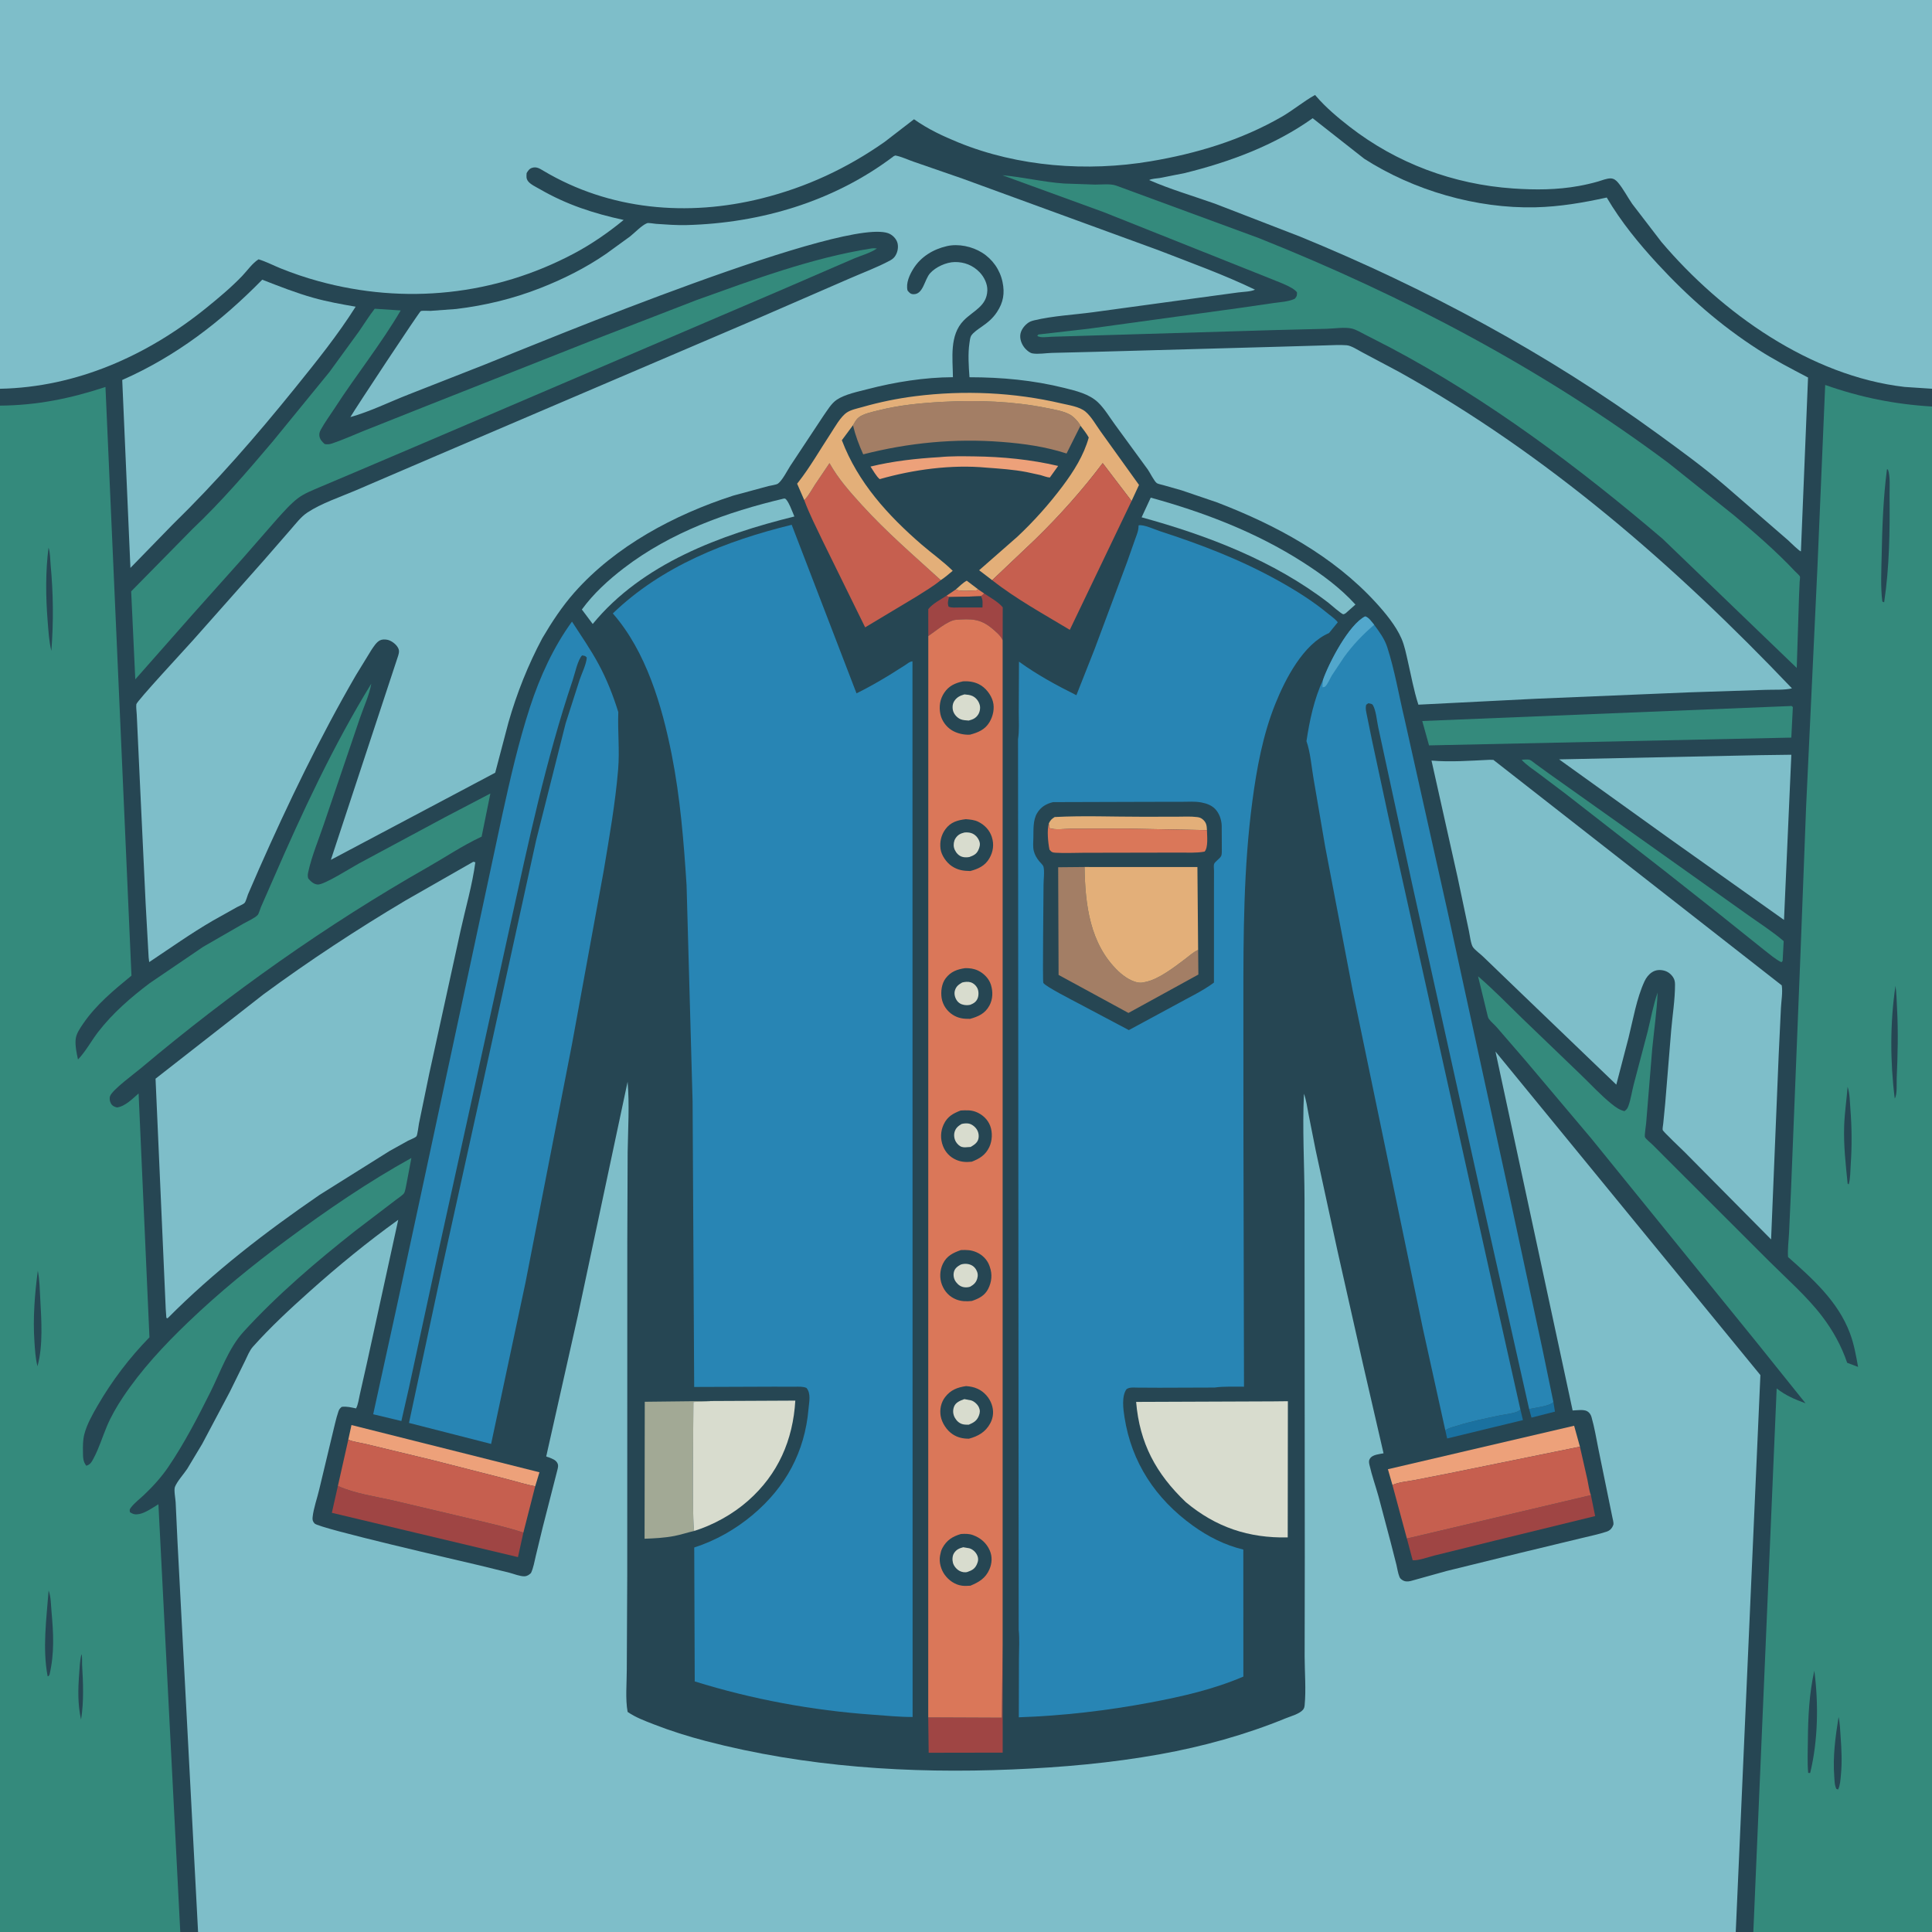 <svg version="1.1" xmlns="http://www.w3.org/2000/svg" style="display: block;" viewBox="0 0 2048 2048" width="1024" height="1024">
<path transform="translate(0,0)" fill="rgb(38,70,83)" d="M -0 412.108 L 0 -0 L 2048 0 L 2048 412.084 L 2048 430.925 L 2048 2048 L 1858.6 2048 L 1839.96 2048 L 209.968 2048 L 191.099 2048 L -0 2048 L 0 429.972 L -0 412.108 z"/>
<path transform="translate(0,0)" fill="rgb(227,175,121)" d="M 1013.19 624.868 C 1016.77 621.82 1020.65 617.716 1024.81 615.556 L 1036.94 624.773 L 1034.93 625.867 C 1029.15 625.937 1018.14 627.376 1013.19 624.868 z"/>
<path transform="translate(0,0)" fill="rgb(218,119,89)" d="M 1036.94 624.773 L 1043.36 629.179 L 1039.96 632.086 L 1005.93 632.982 L 1003.21 631.594 L 1013.19 624.868 C 1018.14 627.376 1029.15 625.937 1034.93 625.867 L 1036.94 624.773 z"/>
<path transform="translate(0,0)" fill="rgb(26,113,160)" d="M 1646.66 1486.22 L 1648.32 1496.38 L 1623.44 1502.74 L 1620.93 1493.62 C 1627.33 1492.28 1642.55 1490.66 1646.66 1486.22 z"/>
<path transform="translate(0,0)" fill="rgb(26,113,160)" d="M 1611.69 1494.23 L 1614.4 1505.36 L 1534.03 1524.85 L 1532.11 1516.29 C 1534.75 1513.91 1540.79 1512.5 1544.29 1511.41 C 1559.37 1506.69 1574.79 1503.52 1590.24 1500.31 C 1595.65 1499.18 1608.12 1498.13 1611.69 1494.23 z"/>
<path transform="translate(0,0)" fill="rgb(159,69,68)" d="M 1043.36 629.179 C 1049.59 633.319 1058.19 638.05 1062.94 643.744 L 1062.85 678.742 C 1061.25 674.152 1055.04 669.036 1051.3 665.94 C 1038.76 655.54 1028.88 655.973 1013.44 657.001 C 1004.91 657.569 991.264 669.393 984.032 674.261 L 983.997 645.773 C 987.987 640.364 997.353 635.27 1003.21 631.594 L 1005.93 632.982 L 1039.96 632.086 L 1043.36 629.179 z"/>
<path transform="translate(0,0)" fill="rgb(38,70,83)" d="M 1039.96 632.086 C 1042.14 636.078 1041.51 639.503 1041.46 643.944 L 1016.63 643.954 C 1013.02 643.944 1008.83 644.531 1005.5 643.08 C 1004.23 638.798 1005.02 637.213 1005.93 632.982 L 1039.96 632.086 z"/>
<path transform="translate(0,0)" fill="rgb(237,161,122)" d="M 996.142 484.575 C 1008.18 483.396 1020.69 483.643 1032.77 483.787 C 1062.59 484.143 1092.62 487.074 1121.68 493.911 L 1112.88 506.19 C 1109.68 506.005 1106.23 504.489 1103.11 503.646 L 1088.33 500.428 C 1074.32 497.732 1059.96 496.775 1045.76 495.731 C 1008.57 492.226 968.233 497.727 932.506 507.907 C 928.813 504.822 925.544 498.643 922.771 494.58 C 946.73 488.708 971.558 486.022 996.142 484.575 z"/>
<path transform="translate(0,0)" fill="rgb(159,69,68)" d="M 1062.84 1743.89 L 1062.89 1857.87 L 984.437 1858 L 983.963 1820.51 L 1061.97 1820.83 L 1062.84 1743.89 z"/>
<path transform="translate(0,0)" fill="rgb(237,161,122)" d="M 369.206 1526.13 L 372.578 1510.6 L 571.847 1560.68 L 567.321 1575.56 C 557.11 1573.61 546.937 1570.3 536.835 1567.76 L 459.109 1547.92 L 388.511 1530.87 C 382.183 1529.26 375.175 1528.69 369.206 1526.13 z"/>
<path transform="translate(0,0)" fill="rgb(237,161,122)" d="M 1476.05 1574.17 L 1471.24 1557.43 L 1668.64 1511.34 L 1674.78 1533.53 L 1536.11 1561.78 L 1499 1569.04 C 1491.82 1570.37 1482.65 1571.12 1476.05 1574.17 z"/>
<path transform="translate(0,0)" fill="rgb(52,138,124)" d="M 1613.04 805.5 L 1614.21 805.264 C 1616.03 805.099 1619.24 804.945 1621 805.298 C 1622.8 805.659 1625.99 808.455 1627.56 809.623 L 1642.67 820.571 L 1759.63 903.601 L 1850.94 968.545 C 1864.1 978.023 1878.55 987.073 1890.78 997.633 L 1889.67 1018.5 L 1888.39 1020.02 C 1881.9 1016.89 1875.7 1011.31 1869.97 1006.95 L 1824.12 970.233 L 1764.43 923.09 L 1659.15 841.14 L 1631.57 820.339 C 1625.24 815.674 1618.44 811.242 1613.04 805.5 z"/>
<path transform="translate(0,0)" fill="rgb(159,69,68)" d="M 1491.36 1630.91 L 1686.42 1584.9 L 1690.93 1607.1 L 1585.76 1632.83 L 1520.75 1648.87 C 1514.77 1650.33 1503.27 1654.59 1497.49 1653.9 L 1491.36 1630.91 z"/>
<path transform="translate(0,0)" fill="rgb(126,190,201)" d="M 1219.83 527.534 C 1276.42 543.112 1331.49 564.183 1381.08 595.95 C 1401.4 608.962 1420.53 622.955 1436.83 640.856 L 1426.5 650.039 C 1425.66 650.398 1424.9 651.159 1423.98 651.115 C 1421.93 651.016 1410.84 641.007 1408.25 639.018 C 1350.2 594.416 1280.09 567.586 1210.16 548.372 L 1219.83 527.534 z"/>
<path transform="translate(0,0)" fill="rgb(126,190,201)" d="M 830.935 528.5 L 831.936 528.481 C 835.296 529.259 840.479 543.91 842.06 547.5 C 764.144 566.746 680.87 597.342 628.306 661.446 L 616.81 646.103 C 628.936 629.361 644.892 614.824 661.246 602.288 C 710.922 564.208 770.647 542.75 830.935 528.5 z"/>
<path transform="translate(0,0)" fill="rgb(159,69,68)" d="M 554.786 1624.67 L 549.072 1650.61 L 351.77 1603.65 L 358.188 1575.12 C 375.808 1583.29 397.974 1586.24 416.99 1590.63 L 502 1610.7 C 519.53 1614.97 537.722 1618.86 554.786 1624.67 z"/>
<path transform="translate(0,0)" fill="rgb(162,169,149)" d="M 735.957 1622.87 C 728.798 1624.46 721.829 1626.88 714.631 1628.24 C 704.263 1630.21 693.794 1630.74 683.272 1631.12 L 683.476 1485.93 L 753.534 1485.14 L 752.271 1485.32 L 735.034 1486.17 C 735.06 1501.22 733.465 1618.01 735.957 1622.87 z"/>
<path transform="translate(0,0)" fill="rgb(163,126,101)" d="M 904.18 450.793 C 905.672 448.299 907.309 445.168 909.414 443.182 C 914.144 438.719 924.798 436.598 931 435.037 C 953.562 429.359 976.343 427.197 999.5 425.957 C 1035.66 424.022 1073.98 425.282 1109.52 432.5 C 1117.5 434.121 1127.34 435.608 1134.44 439.621 C 1138.29 441.796 1143.41 447.34 1145.35 451.287 L 1130.6 480.729 C 1108.17 473.461 1085.38 470.259 1061.93 468.446 C 1012.01 464.586 963.499 469.266 915.042 481.627 C 910.517 471.573 906.738 461.532 904.18 450.793 z"/>
<path transform="translate(0,0)" fill="rgb(198,95,79)" d="M 358.188 1575.12 L 369.206 1526.13 C 375.175 1528.69 382.183 1529.26 388.511 1530.87 L 459.109 1547.92 L 536.835 1567.76 C 546.937 1570.3 557.11 1573.61 567.321 1575.56 L 554.786 1624.67 C 537.722 1618.86 519.53 1614.97 502 1610.7 L 416.99 1590.63 C 397.974 1586.24 375.808 1583.29 358.188 1575.12 z"/>
<path transform="translate(0,0)" fill="rgb(198,95,79)" d="M 852.54 530.138 L 853.908 528.636 C 857.793 524.261 860.69 518.674 863.906 513.757 L 879.305 490.944 C 888.878 507.876 900.506 520.881 913.5 535.194 C 939.567 563.906 968.688 588.874 997.277 614.944 C 989.409 621.516 980.059 626.888 971.415 632.421 L 917.09 665.019 L 872.151 573.57 C 865.414 559.259 857.933 545.008 852.54 530.138 z"/>
<path transform="translate(0,0)" fill="rgb(216,220,206)" d="M 753.534 1485.14 L 843.064 1484.71 C 840.588 1526.59 824.847 1562.74 793.031 1590.82 C 776.826 1605.12 756.561 1616.35 735.957 1622.87 C 733.465 1618.01 735.06 1501.22 735.034 1486.17 L 752.271 1485.32 L 753.534 1485.14 z"/>
<path transform="translate(0,0)" fill="rgb(227,175,121)" d="M 852.54 530.138 L 844.977 512.737 L 845.874 511.609 C 858.593 495.466 869.141 476.878 880.456 459.691 C 884.936 452.886 891.008 441.662 897.83 437.181 C 902.327 434.228 909.057 432.935 914.188 431.468 C 932.638 426.192 951.393 422.343 970.438 419.956 C 1022 413.492 1074.91 415.834 1125.53 427.724 C 1133.38 429.568 1144.23 431.052 1150.58 436.29 C 1156.8 441.417 1161.95 450.811 1166.76 457.449 L 1207.4 514.058 L 1199.52 531.049 L 1168.9 490.933 C 1147.08 519.879 1123.16 546.621 1097.21 571.923 L 1051.76 615.038 L 1037.93 604.48 L 1078.58 568.836 C 1096.12 552.343 1112.05 534.49 1126.5 515.218 C 1138.13 499.703 1148.93 482.611 1154.12 463.764 C 1151.65 459.301 1148.43 455.341 1145.35 451.287 C 1143.41 447.34 1138.29 441.796 1134.44 439.621 C 1127.34 435.608 1117.5 434.121 1109.52 432.5 C 1073.98 425.282 1035.66 424.022 999.5 425.957 C 976.343 427.197 953.562 429.359 931 435.037 C 924.798 436.598 914.144 438.719 909.414 443.182 C 907.309 445.168 905.672 448.299 904.18 450.793 L 892.399 466.663 C 909.428 511.493 941.311 546.477 977.191 577.466 C 987.914 586.728 999.862 595.126 1009.91 605.063 C 1005.8 608.454 1001.78 612.085 997.277 614.944 C 968.688 588.874 939.567 563.906 913.5 535.194 C 900.506 520.881 888.878 507.876 879.305 490.944 L 863.906 513.757 C 860.69 518.674 857.793 524.261 853.908 528.636 L 852.54 530.138 z"/>
<path transform="translate(0,0)" fill="rgb(198,95,79)" d="M 1674.78 1533.53 L 1682.72 1568.53 C 1683.85 1573.67 1684.52 1580.1 1686.42 1584.9 L 1491.36 1630.91 L 1476.05 1574.17 C 1482.65 1571.12 1491.82 1570.37 1499 1569.04 L 1536.11 1561.78 L 1674.78 1533.53 z"/>
<path transform="translate(0,0)" fill="rgb(198,95,79)" d="M 1051.76 615.038 L 1097.21 571.923 C 1123.16 546.621 1147.08 519.879 1168.9 490.933 L 1199.52 531.049 L 1134.04 667.655 C 1106.53 651.087 1077.01 634.93 1051.76 615.038 z"/>
<path transform="translate(0,0)" fill="rgb(52,138,124)" d="M 1897.58 748.447 C 1899.65 748.325 1898.65 748.067 1900.5 749.484 L 1898.87 781.899 L 1514.84 790.147 L 1507.65 764.301 L 1897.58 748.447 z"/>
<path transform="translate(0,0)" fill="rgb(216,220,206)" d="M 1349.48 1485.52 L 1365.21 1485.35 L 1365.04 1629.73 C 1323.64 1630.59 1288.82 1618.94 1257 1592.31 C 1225.39 1562.16 1208.03 1529.91 1204.34 1486.08 L 1349.48 1485.52 z"/>
<path transform="translate(0,0)" fill="rgb(126,190,201)" d="M 1865.62 800.501 L 1898.89 800.057 L 1891.12 975.163 L 1770.46 889.516 L 1652.7 804.965 L 1865.62 800.501 z"/>
<path transform="translate(0,0)" fill="rgb(126,190,201)" d="M 277.988 296.49 C 295.913 303.446 313.443 310.407 331.992 315.628 C 346.778 319.79 361.885 322.492 377.005 325.106 C 357.999 355.283 334.758 384.062 312.371 411.784 C 271.587 462.288 229.306 510.886 182.828 556.222 L 138.254 602 L 129.572 402.791 C 186.754 377.614 234.449 340.826 277.988 296.49 z"/>
<path transform="translate(0,0)" fill="rgb(52,138,124)" d="M 923.734 263.354 C 925.871 263.044 927.44 263.201 929.586 263.369 C 922.789 268.259 912.276 270.993 904.513 274.363 L 829.917 306.647 L 460.533 464.728 L 376.3 500.589 L 339.171 516.305 C 331.477 519.657 322.728 522.939 315.986 528.011 C 308.006 534.015 300.635 542.556 293.9 549.957 L 257.712 591.391 L 203.763 651.754 L 143.407 720.161 L 139.045 626.866 L 204.123 560.71 C 234.737 531.737 262.118 499.856 289.316 467.721 L 349.151 394.43 L 380.553 351.303 C 386.113 343.336 391.236 334.937 397.194 327.269 L 424.755 329.099 C 403.841 364.827 377.494 397.553 355.001 432.333 C 350.096 439.918 344.353 447.625 340.044 455.5 C 339.004 457.402 338.306 459.474 338.518 461.684 C 338.895 465.603 341.371 468.291 344.204 470.719 C 347.086 471.231 349.247 471.013 352 470.103 C 363.159 466.413 374.088 461.358 385 456.989 L 450.789 430.825 L 626.347 361.445 L 738.794 317.922 C 799.037 296.355 860.337 273.371 923.734 263.354 z"/>
<path transform="translate(0,0)" fill="rgb(52,138,124)" d="M 1062.59 185.755 C 1084.4 187.683 1105.85 192.995 1127.89 194.534 L 1160.9 195.674 C 1167.49 195.716 1177.15 194.514 1183.33 196.792 L 1334.37 252.372 C 1488.55 313.928 1635.25 391.272 1768.46 490.663 L 1838.4 546.521 C 1860.58 565.139 1882.74 584.321 1902.62 605.41 C 1903.78 606.639 1907.68 609.996 1908.02 611.195 C 1908.31 612.202 1907.78 615.457 1907.71 616.634 L 1907.01 632.958 L 1904.63 708.06 L 1762.32 571.075 C 1673.08 495.053 1577.74 423.489 1473.89 368.513 L 1447.11 354.733 C 1442.81 352.603 1437.73 349.43 1433.06 348.307 C 1425.64 346.522 1414.29 348.304 1406.58 348.515 L 1349.99 349.93 L 1114.5 356.975 C 1110.73 357.153 1102.28 358.445 1099.58 356 C 1100.83 354.174 1100.52 354.644 1102.56 354.358 L 1153.76 348.499 L 1315.24 326.292 L 1349.79 321.266 C 1357.3 320.178 1365.55 319.886 1372.5 316.723 C 1374.89 313.866 1374.78 313.751 1374.89 310 C 1370.96 303.881 1352.04 297.797 1345.12 294.721 L 1170.33 225.01 L 1062.59 185.755 z"/>
<path transform="translate(0,0)" fill="rgb(126,190,201)" d="M 1578.94 805.427 L 1583.04 805.5 L 1888.72 1044.51 C 1889.9 1051.72 1888.24 1061.11 1887.86 1068.49 L 1885.49 1118.19 L 1877.43 1313.83 L 1786.01 1221.5 C 1783.27 1218.74 1762.93 1199.52 1762.52 1197.89 C 1762.17 1196.52 1762.94 1192.65 1763.09 1191.12 L 1765.17 1169.78 L 1771.57 1091.73 C 1772.94 1075.9 1775.59 1059.67 1775.59 1043.8 C 1775.59 1040.99 1775.19 1038.46 1773.64 1036.06 C 1771.37 1032.54 1768.05 1029.93 1764 1028.89 C 1759.59 1027.75 1755.15 1028.06 1751.24 1030.59 C 1747.67 1032.9 1745.03 1036.38 1743.26 1040.2 C 1734.86 1058.28 1731.16 1080.69 1726.32 1100.08 L 1713.35 1149.77 L 1609.58 1050.09 L 1572.32 1014.21 C 1569.07 1011.05 1564.2 1007.68 1561.52 1004.22 C 1559.18 1001.19 1557.94 990.673 1557.09 986.75 L 1545.08 929.837 L 1517.46 806.254 C 1537.8 807.982 1558.58 806.364 1578.94 805.427 z"/>
<path transform="translate(0,0)" fill="rgb(126,190,201)" d="M 501.731 913.5 L 503.877 914.047 C 500.691 938.121 493.457 962.714 488.234 986.444 L 455.028 1138.1 L 444.122 1191 C 443.664 1193.24 442.585 1203.18 441.431 1204.54 C 440.046 1206.17 434.682 1208.1 432.621 1209.18 L 413 1220.08 L 338.812 1266.59 C 281.369 1306.03 226.785 1347.97 177.59 1397.5 L 176.347 1396.91 L 175.693 1387.79 L 164.884 1143.46 L 279.224 1054.11 C 327.609 1018.5 378.329 985.187 429.943 954.5 L 501.731 913.5 z"/>
<path transform="translate(0,0)" fill="rgb(40,133,180)" d="M 1402.38 720.877 C 1408.76 702.536 1429.95 661.916 1447.13 653.409 C 1450.92 654.336 1454.18 659.426 1456.67 662.332 C 1462.18 669.701 1467.7 677.241 1470.56 686.09 C 1478.44 710.463 1482.77 736.59 1488.73 761.535 L 1534.73 967.315 L 1601.43 1273.6 L 1635.17 1430.66 L 1646.66 1486.22 C 1642.55 1490.66 1627.33 1492.28 1620.93 1493.62 L 1568.22 1258.83 L 1496.58 935.5 L 1471.72 820.585 L 1460.95 770.774 C 1459.53 764.148 1458.62 752.887 1455.26 747.349 C 1454.37 745.87 1452.11 745.846 1450.5 745.463 L 1448.22 747.081 C 1447.12 751.218 1448.42 755.186 1449.18 759.292 L 1454.21 784 L 1471.72 865.5 L 1584.16 1371.35 L 1611.69 1494.23 C 1608.12 1498.13 1595.65 1499.18 1590.24 1500.31 C 1574.79 1503.52 1559.37 1506.69 1544.29 1511.41 C 1540.79 1512.5 1534.75 1513.91 1532.11 1516.29 L 1508.45 1409.04 L 1433.86 1049.82 L 1404.67 897.083 L 1392.24 824.368 C 1390.13 811.877 1389.04 797.507 1384.91 785.624 C 1388.17 763.895 1393.04 740.866 1402.38 720.877 z"/>
<path transform="translate(0,0)" fill="rgb(82,167,204)" d="M 1402.38 720.877 C 1408.76 702.536 1429.95 661.916 1447.13 653.409 C 1450.92 654.336 1454.18 659.426 1456.67 662.332 C 1444.6 672.66 1434 683.713 1424.67 696.65 L 1411.69 716.19 C 1409.83 719.303 1407.23 725.785 1404.5 727.924 C 1403.83 728.452 1402.83 728.315 1402 728.51 C 1401.69 725.914 1402.35 723.481 1402.38 720.877 z"/>
<path transform="translate(0,0)" fill="rgb(126,190,201)" d="M 1391.49 125.325 L 1446.16 168.289 C 1498.64 201.959 1565.25 221.251 1627.69 219.749 C 1653.49 219.128 1678.1 214.893 1703.22 209.39 C 1718.08 234.793 1737.32 258.27 1757.22 279.834 C 1789.28 314.55 1823.85 344.981 1863.67 370.551 C 1880.73 381.504 1898.66 390.804 1916.6 400.189 L 1909.05 584.437 C 1907.45 584.482 1897.23 574.317 1895.24 572.509 L 1828.44 514.66 C 1805.78 495.165 1781.34 477.44 1757.2 459.85 C 1640.45 374.802 1511.62 305.491 1378.04 250.773 L 1287.98 215.936 C 1264.88 207.747 1240.58 200.694 1218.16 190.877 C 1220.9 189.333 1226.07 189.256 1229.27 188.72 L 1255.78 183.479 C 1303.56 171.709 1351.18 154.055 1391.49 125.325 z"/>
<path transform="translate(0,0)" fill="rgb(218,119,89)" d="M 984.032 674.261 C 991.264 669.393 1004.91 657.569 1013.44 657.001 C 1028.88 655.973 1038.76 655.54 1051.3 665.94 C 1055.04 669.036 1061.25 674.152 1062.85 678.742 L 1062.84 1743.89 L 1061.97 1820.83 L 983.963 1820.51 L 984.032 674.261 z"/>
<path transform="translate(0,0)" fill="rgb(38,70,83)" d="M 1023.05 1026.28 C 1027.75 1026.17 1032.35 1026.78 1036.64 1028.79 C 1042.79 1031.67 1048.33 1037.26 1050.4 1043.83 C 1052.7 1051.14 1052.52 1059.19 1048.79 1066 C 1044.13 1074.49 1037.14 1077.55 1028.34 1080.03 C 1021.53 1080.15 1015.86 1079.49 1009.97 1075.73 C 1003.81 1071.81 999.369 1065.34 998.198 1058.11 C 997.093 1051.29 998.145 1042.67 1002.44 1037.03 C 1007.8 1030.01 1014.55 1027.5 1023.05 1026.28 z"/>
<path transform="translate(0,0)" fill="rgb(216,220,206)" d="M 1019.94 1041.5 C 1022.62 1040.78 1026.17 1040.41 1028.87 1041.24 C 1032.06 1042.23 1034.77 1044.78 1036.17 1047.77 C 1037.58 1050.78 1037.56 1055.41 1036.26 1058.47 C 1034.7 1062.13 1032.02 1063.72 1028.5 1065.13 C 1026.23 1065.6 1024.3 1065.63 1022 1065.26 C 1018.67 1064.73 1015.89 1063.03 1014.06 1060.18 C 1012.19 1057.27 1011.22 1053.33 1012.26 1049.92 C 1013.63 1045.48 1016.07 1043.79 1019.94 1041.5 z"/>
<path transform="translate(0,0)" fill="rgb(38,70,83)" d="M 1018.34 1177.17 C 1023.98 1176.92 1029.08 1176.52 1034.47 1178.63 C 1041.34 1181.32 1046.99 1186.48 1049.64 1193.45 C 1052.29 1200.43 1051.86 1209.27 1048.68 1215.97 C 1044.68 1224.39 1038.39 1228.27 1030.07 1231.46 C 1024.15 1232.08 1018.96 1231.85 1013.47 1229.41 C 1006.87 1226.48 1002.1 1221.42 999.529 1214.68 C 996.712 1207.28 996.93 1199.2 1000.3 1192 C 1004.26 1183.56 1010.17 1180.36 1018.34 1177.17 z"/>
<path transform="translate(0,0)" fill="rgb(216,220,206)" d="M 1019.27 1191.5 C 1021.43 1190.89 1023.75 1190.71 1026 1190.91 C 1029.62 1191.23 1033.23 1193.99 1035.23 1196.91 C 1037.26 1199.88 1037.97 1203.8 1037.11 1207.3 C 1036.08 1211.55 1032.37 1213.74 1028.88 1215.86 L 1027.76 1215.89 C 1025.14 1216.03 1022.11 1216.58 1019.57 1215.79 C 1016.97 1214.97 1014.63 1212.59 1013.28 1210.32 C 1011.53 1207.35 1010.95 1203.41 1011.86 1200.08 C 1013.02 1195.84 1015.64 1193.65 1019.27 1191.5 z"/>
<path transform="translate(0,0)" fill="rgb(38,70,83)" d="M 1018.56 1325.13 C 1024.78 1324.86 1029.63 1324.96 1035.42 1327.57 C 1041.48 1330.29 1046.51 1335.36 1048.79 1341.64 L 1049.26 1343 C 1052.02 1350.85 1051.3 1358.73 1047.57 1366.15 C 1043.89 1373.47 1037.57 1376.61 1030.16 1379.08 C 1024.64 1379.69 1018.89 1379.57 1013.68 1377.49 C 1006.35 1374.57 1001.32 1369.17 998.485 1361.84 C 995.76 1354.81 996.228 1346.32 999.521 1339.59 C 1003.6 1331.24 1010.25 1328.06 1018.56 1325.13 z"/>
<path transform="translate(0,0)" fill="rgb(216,220,206)" d="M 1018.45 1340.5 C 1020.84 1339.68 1023.68 1339.47 1026.16 1339.95 C 1029.96 1340.67 1032.89 1342.64 1034.81 1346.02 C 1036.51 1349.01 1036.91 1351.99 1035.92 1355.3 C 1034.64 1359.6 1032.29 1361.74 1028.5 1363.92 C 1026.7 1364.55 1024.95 1364.72 1023.05 1364.61 C 1018.94 1364.37 1016 1362.33 1013.5 1359.15 C 1011.12 1356.11 1010.23 1351.92 1011.23 1348.16 C 1012.25 1344.33 1015.18 1342.28 1018.45 1340.5 z"/>
<path transform="translate(0,0)" fill="rgb(38,70,83)" d="M 1018.65 1626.1 C 1023.16 1625.86 1027.1 1625.7 1031.42 1627.28 C 1039.53 1630.26 1045.73 1635.63 1049.21 1643.61 C 1052.01 1650.04 1051.61 1657.14 1048.86 1663.5 C 1044.74 1673.03 1037.78 1677.12 1028.67 1680.92 C 1025.77 1681.07 1022.78 1681.27 1019.89 1680.91 C 1012.33 1679.97 1005.69 1675.27 1001.32 1669.17 C 997.442 1663.75 995.273 1655.94 996.45 1649.28 L 996.708 1648 C 997.191 1645.49 997.733 1643.28 998.963 1641.01 C 1003.52 1632.57 1009.76 1628.7 1018.65 1626.1 z"/>
<path transform="translate(0,0)" fill="rgb(216,220,206)" d="M 1021.1 1640.14 L 1027.5 1641.23 C 1031.18 1642.31 1034.44 1645.31 1035.93 1648.83 C 1037.35 1652.17 1037 1654.94 1035.56 1658.18 C 1033.38 1663.07 1030.36 1664.63 1025.5 1666.34 C 1022.81 1667.16 1019.41 1666.49 1016.98 1665.13 C 1013.91 1663.41 1011.06 1660.04 1010.16 1656.61 C 1009.32 1653.41 1009.49 1649.16 1011.35 1646.32 C 1013.84 1642.52 1016.86 1641.25 1021.1 1640.14 z"/>
<path transform="translate(0,0)" fill="rgb(38,70,83)" d="M 1024.1 1469.31 C 1028.61 1469.68 1032.36 1470.34 1036.49 1472.25 C 1043.28 1475.39 1048.77 1481.58 1051.22 1488.65 C 1053.58 1495.48 1053.15 1502.41 1049.69 1508.8 C 1044.67 1518.08 1036.92 1522.42 1027.14 1525.08 C 1020.83 1525.1 1015.19 1523.91 1009.82 1520.36 C 1003.6 1516.25 998.399 1508.36 997.151 1501 C 995.969 1494.03 997.512 1486.64 1001.85 1481 C 1007.7 1473.38 1014.87 1470.66 1024.1 1469.31 z"/>
<path transform="translate(0,0)" fill="rgb(216,220,206)" d="M 1022.24 1483.11 L 1029.5 1484.49 C 1032.7 1485.44 1036.25 1488.71 1037.61 1491.71 C 1039.05 1494.9 1038.94 1497.35 1037.68 1500.62 C 1035.56 1506.11 1032.2 1508 1026.98 1510.22 C 1024.98 1510.23 1022.87 1510.27 1020.9 1509.83 C 1017.12 1508.99 1014.23 1506.4 1012.32 1503.1 C 1010.19 1499.4 1009.78 1495.24 1011.29 1491.2 C 1013.06 1486.47 1017.91 1484.71 1022.24 1483.11 z"/>
<path transform="translate(0,0)" fill="rgb(38,70,83)" d="M 1023.81 868.354 C 1028.48 868.755 1032.88 869.047 1037.15 871.191 C 1043.86 874.559 1049 879.943 1051.36 887.17 C 1053.91 894.982 1052.88 902.804 1048.76 909.897 C 1044.11 917.903 1036.99 921.042 1028.56 923.328 C 1021.03 923.202 1015.34 922.395 1008.92 918.131 C 1003.34 914.42 997.948 906.751 997.03 900 C 996.009 892.487 997.628 885.235 1002.13 879.064 C 1007.72 871.411 1014.98 869.426 1023.81 868.354 z"/>
<path transform="translate(0,0)" fill="rgb(216,220,206)" d="M 1022.33 882.5 C 1024.71 882.277 1027.19 882.35 1029.5 883.083 C 1033.57 884.375 1036.65 887.777 1038.12 891.7 C 1039.34 894.974 1038.5 898.029 1037.09 901.099 C 1035.03 905.551 1031.92 906.877 1027.52 908.5 C 1024.17 909.12 1020.32 908.953 1017.35 907.083 C 1014.43 905.253 1012.1 901.878 1011.28 898.541 C 1010.52 895.393 1011.08 891.48 1012.83 888.738 C 1015.2 885.006 1018.15 883.487 1022.33 882.5 z"/>
<path transform="translate(0,0)" fill="rgb(38,70,83)" d="M 1020.85 722.241 C 1026.55 721.906 1032.31 722.669 1037.5 725.195 C 1044.52 728.609 1050.53 736.187 1052.55 743.715 C 1054.5 750.958 1052.67 759.183 1048.91 765.5 C 1044.13 773.526 1036.74 776.511 1028.2 778.794 C 1021.75 779.152 1014.34 777.459 1008.84 774.032 C 1002.91 770.338 998.241 763.851 996.844 757.004 C 995.217 749.026 996.316 741.262 1000.88 734.428 C 1005.9 726.923 1012.42 724.117 1020.85 722.241 z"/>
<path transform="translate(0,0)" fill="rgb(216,220,206)" d="M 1022.32 736.087 C 1025.22 736.367 1028.26 736.57 1030.93 737.844 C 1034.76 739.669 1037.58 743.405 1038.61 747.5 C 1039.41 750.708 1038.66 754.737 1036.87 757.5 C 1034.37 761.369 1031.17 762.732 1026.87 763.824 C 1024.12 763.594 1020.95 763.524 1018.37 762.478 C 1014.97 761.1 1011.8 757.764 1010.56 754.326 C 1009.37 751.033 1009.49 746.606 1011.33 743.565 C 1013.98 739.174 1017.57 737.462 1022.32 736.087 z"/>
<path transform="translate(0,0)" fill="rgb(40,133,180)" d="M 520.605 1530.63 L 433.55 1508.36 L 468.67 1344.24 L 507.203 1169.53 L 568.261 891 L 599.627 766.692 L 614.468 720.448 C 616.908 713.233 621.462 704.458 622.022 697 C 620.191 694.99 619.733 695.205 617 694.762 C 612.419 699.5 609.385 714.128 607.154 720.755 C 578.671 805.353 560.248 892.35 541.088 979.394 L 464.884 1326.01 L 433.462 1471.29 L 425.478 1506.34 L 395.598 1499.17 L 419.943 1388 L 444.002 1276.47 L 501.255 1009.6 L 532.485 863.625 C 540.967 824.983 549.668 786.773 561.957 749.117 C 572.227 717.647 586.765 685.729 606.328 658.93 C 616.033 673.947 626.152 688.456 634.651 704.233 C 643.326 720.337 649.993 737.384 655.418 754.832 C 654.65 775.057 656.958 795.206 655.254 815.595 C 652.231 851.763 645.933 887.25 639.957 923 L 606.293 1107.07 L 557.023 1359.67 L 520.605 1530.63 z"/>
<path transform="translate(0,0)" fill="rgb(52,138,124)" d="M 1858.6 2048 L 1883.34 1471.81 C 1893.13 1479.42 1902.41 1483.32 1913.96 1487.56 L 1862.21 1423.06 L 1686.6 1206.56 L 1616.76 1123.8 L 1586.79 1089.15 C 1584.17 1086.09 1580.54 1083.27 1578.26 1080.06 C 1577.47 1078.94 1577.15 1077.66 1576.86 1076.35 L 1566.8 1034.92 C 1583.04 1048.88 1598.1 1064.38 1613.43 1079.33 L 1674.96 1138.5 C 1685.98 1149.01 1696.77 1160.97 1708.65 1170.44 C 1712.73 1173.7 1716.84 1176.71 1722 1177.85 C 1724.51 1176.03 1725.25 1174.98 1726.29 1172.05 C 1728.81 1164.95 1729.9 1156.85 1731.82 1149.51 L 1746.57 1093.53 C 1749.97 1079.79 1752.49 1065.42 1757.17 1052.08 C 1756.29 1071.8 1753.44 1091.61 1751.48 1111.26 L 1745 1190.51 C 1744.83 1192.86 1743.01 1204.05 1743.73 1205.4 C 1744.98 1207.77 1749.77 1211.44 1751.77 1213.44 L 1777.99 1239.68 L 1875.69 1337.26 C 1894.39 1355.9 1915.31 1374.17 1931.35 1395.14 C 1942.92 1410.28 1951.92 1426.56 1958.07 1444.6 L 1969.64 1448.97 C 1967.45 1436.73 1965.29 1424.58 1960.88 1412.91 C 1948.25 1379.5 1921.48 1355.55 1895.4 1332.51 C 1894.82 1324.07 1896.07 1315.15 1896.5 1306.68 L 1898.66 1258.79 L 1908.43 1015 L 1914.57 854.833 L 1926.55 601.491 L 1934.78 408.072 C 1972.09 421.235 2008.5 428.569 2048 430.925 L 2048 2048 L 1858.6 2048 z"/>
<path transform="translate(0,0)" fill="rgb(38,70,83)" d="M 1948.97 1820.03 C 1950.48 1826.76 1950.62 1834.23 1951.13 1841.1 C 1952.15 1854.65 1952.75 1868.07 1951.43 1881.63 C 1950.93 1886.85 1950.72 1892.11 1948.5 1896.94 L 1946.65 1896.35 C 1944.67 1892.58 1944.74 1887.52 1944.41 1883.34 C 1942.74 1861.75 1945.62 1841.3 1948.97 1820.03 z"/>
<path transform="translate(0,0)" fill="rgb(38,70,83)" d="M 2009.29 1045 C 2010.45 1052.87 2010.51 1061.06 2010.94 1069 C 2012.28 1093.84 2011.67 1118.09 2010.58 1142.91 C 2010.35 1148.15 2011.32 1160.41 2008.5 1164.41 C 2003.58 1125.65 2003.51 1083.62 2009.29 1045 z"/>
<path transform="translate(0,0)" fill="rgb(38,70,83)" d="M 1958.56 1152 C 1960.92 1159.49 1960.86 1167.41 1961.47 1175.19 C 1963.05 1195.38 1963.2 1214.73 1961.81 1234.93 C 1961.34 1241.73 1961.57 1248.92 1959.72 1255.5 L 1958.56 1254.65 C 1956.52 1234.36 1954.23 1214.39 1954.88 1193.95 C 1955.32 1180.01 1957.44 1165.94 1958.56 1152 z"/>
<path transform="translate(0,0)" fill="rgb(38,70,83)" d="M 1923.26 1771 C 1927.83 1806.06 1927.23 1845.11 1918.84 1879.5 L 1916.74 1879.31 C 1915.75 1867.86 1916.32 1856 1916.43 1844.5 C 1916.65 1819.7 1917.83 1795.29 1923.26 1771 z"/>
<path transform="translate(0,0)" fill="rgb(38,70,83)" d="M 2000.25 497.5 L 2001.28 497.687 C 2003.98 504.527 2002.93 517.373 2003.01 524.843 C 2003.4 562.426 2002.88 601.28 1997.28 638.5 L 1995.36 637.67 C 1993.34 621.736 1994.33 605.601 1994.63 589.601 C 1995.21 558.824 1996.32 528.064 2000.25 497.5 z"/>
<path transform="translate(0,0)" fill="rgb(40,133,180)" d="M 839.233 556.298 L 907.939 734.975 C 919.87 729.143 931.58 722.399 942.943 715.523 L 959.403 705.131 C 961.832 703.556 964.348 701.173 967.254 701.066 L 967.397 1820.08 C 953.26 1820.13 938.92 1818.62 924.822 1817.63 C 861.107 1813.12 797.422 1801.34 736.441 1782.37 L 735.91 1640.4 C 758.473 1633.19 779.68 1621.12 797.8 1605.9 C 832.82 1576.49 853.124 1539.12 857.042 1493.6 C 857.679 1486.19 859.9 1477.18 854.891 1471.25 C 850.767 1469.54 846.665 1469.99 842.269 1469.97 L 819.794 1469.94 L 735.855 1470.24 L 734.184 1167.86 L 727.797 938.51 C 724.832 892.144 721.092 845.509 712.036 799.875 C 701.787 748.23 684.975 690.613 649.606 650.266 C 701.61 600.112 770.064 573.198 839.233 556.298 z"/>
<path transform="translate(0,0)" fill="rgb(40,133,180)" d="M 1206.93 556.94 C 1211.8 555.565 1224.35 561.365 1229.5 563.042 C 1273.71 577.431 1315.02 593.207 1355.77 615.948 C 1374.11 626.184 1391.78 637.265 1407.99 650.668 C 1411.22 653.342 1415.7 656.321 1418.09 659.677 L 1408.79 671.073 C 1381.46 682.754 1362.48 719.868 1351.93 746.045 C 1338.65 779.012 1332.15 814.61 1327.5 849.701 C 1318.24 919.555 1318.02 990.425 1318.03 1060.78 L 1318.09 1198.65 L 1318.69 1469.95 C 1308.48 1470.06 1297.64 1469.43 1287.54 1470.85 L 1228.9 1471.05 L 1205.71 1470.93 C 1201.62 1470.93 1197.79 1470.27 1194.21 1472.5 C 1188.79 1479.9 1190.65 1493.59 1192.01 1502.28 C 1199.47 1550.32 1224.94 1588.67 1264.3 1617.12 C 1280.55 1628.87 1298.4 1637.93 1317.97 1642.61 L 1318.02 1777.25 C 1286.27 1790.84 1252.93 1798.42 1219.11 1804.79 C 1173.47 1813.37 1126.43 1818.83 1079.98 1820.41 L 1080.11 1758.6 C 1080.13 1748.52 1080.94 1737.68 1079.84 1727.69 L 1079.16 783.517 C 1080.63 774.303 1079.85 764.022 1079.9 754.649 L 1080.16 701.361 C 1099.47 715.339 1119.73 726.356 1141.01 736.955 L 1160.29 688.156 L 1194.65 596.108 L 1203.32 571.49 C 1205.2 566.19 1206.92 562.727 1206.93 556.94 z"/>
<path transform="translate(0,0)" fill="rgb(38,70,83)" d="M 1116.29 850.285 L 1218.55 849.981 L 1253.08 849.941 C 1259.51 849.935 1266.45 849.397 1272.78 850.512 L 1274 850.748 C 1279 851.658 1284.45 853.716 1288.04 857.468 C 1292.51 862.141 1294.73 868.634 1295.06 875 L 1295.18 899.692 C 1295.11 901.792 1295.41 905.527 1294.46 907.432 C 1293.08 910.229 1287.68 913.492 1286.94 915.997 C 1286.44 917.667 1286.91 921.296 1286.9 923.222 L 1286.85 943.881 L 1286.84 1041.58 C 1275.41 1050.17 1261.04 1056.93 1248.5 1063.91 L 1196.62 1091.95 L 1143.25 1063.68 C 1138.11 1060.89 1108.17 1045.72 1105.97 1041.91 C 1105.01 1040.26 1106.25 946.878 1106.19 938.139 C 1106.16 933.144 1107.47 923.014 1106.05 918.491 C 1105.58 916.994 1102.77 914.339 1101.77 913.124 C 1099.08 909.872 1096.85 906.16 1095.85 902.018 C 1094.78 897.609 1095.3 892.47 1095.41 887.966 C 1095.63 879.465 1094.87 869.461 1099.4 861.926 C 1103.32 855.394 1109.05 852.012 1116.29 850.285 z"/>
<path transform="translate(0,0)" fill="rgb(227,175,121)" d="M 1111.79 872.876 C 1113.47 869.393 1114.74 868.125 1118 866.089 C 1148.48 864.451 1179.64 865.821 1210.2 865.776 L 1247.43 865.738 C 1254.46 865.741 1262.05 865.231 1269 866.13 C 1271.51 866.454 1273.23 867.05 1275.14 868.729 C 1278.9 872.02 1279.19 875.235 1279.42 879.985 L 1195.91 878.401 L 1135.42 878.513 C 1128.87 878.538 1118.08 880.073 1112.35 877.756 L 1111.79 872.876 z"/>
<path transform="translate(0,0)" fill="rgb(218,119,89)" d="M 1279.42 879.985 C 1279.5 886.131 1280.95 898.092 1276.93 902.743 C 1268.28 904.363 1258.92 903.756 1250.13 903.78 L 1208.1 903.859 L 1148.41 903.97 C 1138.71 903.978 1128.66 904.536 1119 903.935 C 1115.53 903.719 1114.65 903.283 1112.5 900.605 C 1110.97 893.436 1109.7 879.852 1111.79 872.876 L 1112.35 877.756 C 1118.08 880.073 1128.87 878.538 1135.42 878.513 L 1195.91 878.401 L 1279.42 879.985 z"/>
<path transform="translate(0,0)" fill="rgb(163,126,101)" d="M 1270.07 1006.98 L 1270.32 1033.07 L 1196.2 1073.76 L 1122.14 1033.45 L 1121.71 919.317 L 1149.68 919.058 C 1150.3 958.704 1155.13 1000.57 1185.5 1029.54 C 1191.36 1035.13 1201.32 1042.08 1209.87 1041.71 C 1211.12 1041.66 1212.29 1041.32 1213.5 1041.06 L 1214.66 1040.84 C 1228.58 1037.9 1244.93 1025.11 1256.23 1016.63 C 1260.57 1013.36 1265.07 1009.11 1270.07 1006.98 z"/>
<path transform="translate(0,0)" fill="rgb(227,175,121)" d="M 1149.68 919.058 L 1269.31 919.09 L 1270.07 1006.98 C 1265.07 1009.11 1260.57 1013.36 1256.23 1016.63 C 1244.93 1025.11 1228.58 1037.9 1214.66 1040.84 L 1213.5 1041.06 C 1212.29 1041.32 1211.12 1041.66 1209.87 1041.71 C 1201.32 1042.08 1191.36 1035.13 1185.5 1029.54 C 1155.13 1000.57 1150.3 958.704 1149.68 919.058 z"/>
<path transform="translate(0,0)" fill="rgb(52,138,124)" d="M 0 429.972 C 39.015 429.716 74.861 422.439 111.799 410.181 L 139.361 1034.22 C 120.766 1049.51 101.911 1064.99 88.211 1085.05 C 84.846 1089.98 80.711 1095.81 80.174 1101.89 C 79.579 1108.65 81.241 1116.54 82.668 1123.11 C 91.018 1114.43 96.766 1103.32 104.13 1093.79 C 119.51 1073.88 138.769 1057.23 158.778 1042.14 L 215.279 1003.72 L 258.157 979.014 C 262.2 976.71 270.015 973.3 273.116 969.962 C 274.404 968.576 275.69 963.667 276.584 961.58 L 289.514 932.098 C 320.103 861.681 353.382 790.147 393.601 724.677 C 391.435 737.073 385.552 749.371 381.491 761.289 L 343.46 873.178 C 337.927 889.686 330.537 907.168 326.796 924.111 C 326.202 926.802 326.006 928.484 326.699 931.136 C 329.335 934.253 332.538 937.44 336.92 937.643 C 343.783 937.963 372.902 919.387 380.36 915.377 L 471.774 866.269 L 519.817 841.145 L 510.542 886.895 L 509.445 887.397 C 490.391 896.319 472.018 908.698 453.678 919.13 C 346.318 980.206 243.973 1052.78 149.471 1132.25 C 142.557 1138.07 119.028 1155.23 116.676 1161.96 C 115.837 1164.36 116.289 1167.34 117.5 1169.54 C 119.017 1172.3 121.096 1173.23 124 1173.96 C 132.596 1172.83 140.627 1164.62 146.928 1159.09 L 158.425 1417.62 C 137.25 1439.25 118.613 1463.81 103.467 1490.02 C 98.043 1499.41 92.04 1509.92 89.36 1520.5 C 87.826 1526.56 87.852 1532.5 87.944 1538.7 C 88.029 1544.4 87.812 1549.2 91.5 1553.76 C 95.705 1552.41 96.918 1550.15 99.025 1546.25 C 104.814 1535.55 108.485 1523.43 113.175 1512.22 C 117.704 1501.39 123.758 1490.97 130.254 1481.21 C 149.66 1452.04 173.889 1426.07 199.096 1401.89 C 232.477 1369.86 267.489 1341.37 304.621 1313.84 C 346.594 1282.72 390.324 1252.84 436.079 1227.5 L 430.891 1255.02 C 430.295 1257.62 429.654 1262.47 428.426 1264.66 C 427.276 1266.71 421.667 1270.3 419.698 1271.89 L 376.504 1304.81 C 335.225 1337.33 293.636 1372.84 258.19 1411.7 C 242.15 1429.29 233.474 1454.79 222.927 1475.9 C 209.541 1502.69 195.317 1530.12 178.496 1554.92 C 171.121 1565.79 162.178 1575.66 152.645 1584.68 C 148.297 1588.8 142.861 1592.89 139.193 1597.56 C 137.315 1599.96 137.184 1600.16 137.809 1603.07 C 141.272 1605.22 143.337 1605.7 147.5 1604.97 C 153.833 1603.84 162.449 1597.99 167.928 1594.54 L 191.099 2048 L -0 2048 L 0 429.972 z"/>
<path transform="translate(0,0)" fill="rgb(38,70,83)" d="M 86.364 1753.5 C 87.348 1756.11 86.849 1761.58 87.018 1764.5 C 88.152 1784.1 89.016 1803.45 85.931 1822.92 C 82.305 1806.51 82.674 1790.79 83.939 1774.17 C 84.469 1767.22 84.626 1760.29 86.364 1753.5 z"/>
<path transform="translate(0,0)" fill="rgb(38,70,83)" d="M 51.45 580.5 C 53.279 585.778 53.13 593.038 53.651 598.601 C 56.536 629.39 56.812 659.127 54.451 689.964 C 51.907 679.671 51.342 668.757 50.496 658.211 C 48.461 632.842 48.169 605.761 51.45 580.5 z"/>
<path transform="translate(0,0)" fill="rgb(38,70,83)" d="M 40.086 1347 C 42.006 1356.73 42.139 1367.02 42.678 1376.91 C 43.894 1399.22 45.801 1426.68 39.714 1448.29 C 37.572 1439.73 37.125 1431.2 36.516 1422.44 C 34.779 1397.46 36.823 1371.79 40.086 1347 z"/>
<path transform="translate(0,0)" fill="rgb(38,70,83)" d="M 51.533 1686 C 54.056 1692.85 53.931 1700.78 54.578 1708 C 56.67 1731.36 57.836 1752.12 52.5 1775.24 L 51.56 1776.69 L 50.5 1776.9 C 44.887 1747.49 49.291 1715.54 51.533 1686 z"/>
<path transform="translate(0,0)" fill="rgb(126,190,201)" d="M 947.479 165.5 L 949.138 164.831 C 955.491 165.996 962.074 169.224 968.244 171.332 L 1020.23 189.332 L 1227.52 265.045 C 1261.8 278.374 1297.25 291.087 1330.35 307.05 C 1325.81 309.27 1317.71 309.299 1312.5 310.012 L 1271.16 315.608 L 1158.62 330.977 C 1138.3 333.709 1116.27 334.795 1096.33 339.554 C 1093.33 340.271 1091.23 341.028 1088.83 342.991 C 1085.09 346.054 1081.87 350.531 1081.51 355.5 C 1081.13 360.744 1083.72 366.476 1087.39 370.132 C 1089.29 372.023 1091.78 374.151 1094.5 374.629 C 1100.45 375.675 1108.69 374.28 1114.93 374.091 L 1162.35 372.91 L 1351.36 367.67 L 1404.1 366.142 C 1411.72 366.017 1419.93 365.355 1427.5 365.978 C 1432.48 366.388 1439.36 371.04 1443.94 373.42 L 1483.14 394.265 C 1640.05 481.47 1776.23 600.203 1899.55 729.685 C 1891.45 731.729 1880.06 730.911 1871.52 731.272 L 1790.73 733.921 L 1628.32 740.691 L 1503.55 746.984 C 1498.67 732.037 1495.84 715.997 1492.3 700.662 C 1490.49 692.812 1488.85 684.319 1485.63 676.903 C 1479.72 663.254 1468.29 649.484 1458.32 638.603 C 1412.83 588.968 1352.2 556.346 1289.96 532.5 L 1252.54 519.778 L 1233.15 514.263 C 1231.56 513.782 1227.43 513.003 1226.22 512.118 C 1223.54 510.173 1218.89 500.826 1216.78 497.797 L 1181.99 450.179 C 1176.32 442.472 1170.77 433.022 1163.89 426.478 C 1154.53 417.568 1140.59 414.311 1128.4 411.273 C 1095.15 402.989 1061.85 399.911 1027.7 399.894 C 1026.86 388.448 1025.95 375.025 1027.65 363.688 C 1027.93 361.771 1028.39 357.656 1029.39 356.032 C 1031.64 352.374 1037.15 348.785 1040.55 346.398 C 1047.18 341.752 1052.33 337.599 1056.86 330.747 C 1063.59 320.56 1065.23 310.892 1062.72 298.917 C 1060 285.944 1052.19 274.786 1040.92 267.759 C 1030.5 261.253 1015.94 258.097 1003.78 260.891 C 989.258 264.228 976.167 272.075 968.171 284.924 C 964.111 291.447 960.089 300.261 962.047 308 C 964.032 310.346 965.183 311.858 968.5 311.879 C 978.766 311.944 979.953 296.281 985.911 289.667 C 991.937 282.978 1002.99 277.944 1012 277.785 C 1022.11 277.607 1031.33 281.213 1038.42 288.582 C 1043.18 293.527 1046.84 300.882 1046.62 307.854 C 1046.08 324.643 1031.72 329.33 1021.56 339.72 C 1006.23 355.388 1009.96 379.698 1010.14 399.848 C 980.248 399.95 948.577 404.987 919.657 412.531 C 909.505 415.18 895.787 417.885 886.961 423.785 C 881.185 427.645 876.899 435.152 872.899 440.747 L 837.664 493.979 C 834.4 499.076 829.39 509.097 824.731 512.618 C 823.047 513.891 816.938 514.651 814.583 515.267 L 777.123 525.423 C 715.024 545.511 652.309 578.858 608.769 628.203 C 595.732 642.978 584.871 659.526 574.907 676.469 C 559.738 704.91 547.867 734.735 539.004 765.722 L 524.934 819.129 L 350.735 911.476 L 422.144 694.878 C 423.165 691.352 423.497 689.205 421.493 685.969 C 419.315 682.452 414.599 678.94 410.5 678.176 C 408.005 677.711 405.031 677.653 402.756 678.806 C 398.99 680.715 396.042 685.536 393.711 688.972 L 377.222 715.867 C 338.941 781.851 305.631 851.002 274.762 920.734 L 262.89 948.06 C 262.092 950.031 260.601 955.701 259.284 957.105 C 257.803 958.685 253.336 960.414 251.197 961.606 L 225.757 975.855 C 202.318 989.462 180.691 1004.9 158.176 1019.86 L 157.571 1015 L 154.394 957.94 L 148.395 831.133 L 145.958 778.795 L 144.955 757.321 C 144.824 754.059 144.107 749.691 144.529 746.516 C 144.958 743.282 196.013 688.266 204.194 679.118 L 279.589 594.106 L 308.354 561.045 C 313.598 555.085 319.035 547.8 325.714 543.386 C 340.791 533.422 360.293 527.004 376.986 519.879 L 463.724 482.643 L 804.56 336.965 L 899.986 295.487 C 914.196 289.252 929.384 283.666 943.042 276.385 C 945.091 275.293 946.863 274.123 948.296 272.275 C 951.196 268.535 952.489 263.035 951.56 258.375 C 950.693 254.023 947.308 250.214 943.5 248.111 C 903.289 225.908 570.859 363.51 514.977 386.027 L 432.952 418.227 C 412.699 426.145 392.347 436.275 371.424 442.117 C 376.81 432.752 444.503 330.358 446.015 329.779 C 447.922 329.049 454.1 329.626 456.4 329.536 L 483.719 327.528 C 514.449 323.788 543.72 316.739 572.561 305.461 C 597.071 295.876 620.863 283.989 642.564 269.031 L 667.793 250.733 C 672.762 246.843 680.285 238.746 685.958 236.582 C 687.394 236.035 693.704 237.173 695.483 237.295 C 706.271 238.035 717.166 238.872 727.983 238.586 C 806.579 236.503 884.312 213.432 947.479 165.5 z"/>
<path transform="translate(0,0)" fill="rgb(126,190,201)" d="M -0 412.108 L 0 -0 L 2048 0 L 2048 412.084 L 2018.91 410.164 C 1919.01 398.575 1824.92 331.653 1761.1 256.381 L 1730.2 216.108 C 1725.18 208.848 1720.83 200.242 1715.18 193.539 C 1713.16 191.149 1710.79 189.214 1707.5 189.114 C 1703.34 188.988 1698.03 191.24 1694.03 192.393 C 1687.38 194.312 1680.63 195.864 1673.81 197.105 C 1650.48 201.353 1627.48 201.401 1603.97 199.793 C 1540.73 195.467 1480.59 173.168 1430.46 134.196 C 1418.12 124.6 1405.3 113.826 1395.1 101.926 L 1394.03 100.662 C 1381.75 107.482 1370.79 116.832 1358.48 123.904 C 1315.41 148.65 1268.49 162.738 1219.7 170.964 C 1152.51 182.291 1079.3 176.813 1016.03 151.042 C 999.561 144.334 983.406 136.748 968.889 126.416 L 937.635 150.504 C 897.711 178.51 854.821 198.475 807.522 210.292 C 728.971 229.918 646.24 222.846 576.045 181.037 C 572.1 178.686 568.714 176.421 564 177.909 C 561.137 178.813 559.668 181.064 558.238 183.5 C 558.069 186.934 557.604 189.178 559.807 192.145 C 562.298 195.5 568.673 198.451 572.293 200.545 C 600.626 216.94 629.287 226.255 661.096 233.161 C 644.795 246.55 627.233 258.726 608.598 268.635 C 524.624 313.289 429.15 323.209 337.5 298.013 C 323.926 294.281 310.776 289.833 297.719 284.575 C 289.801 281.387 282.285 277.395 274.113 274.88 C 267.652 278.816 262.001 287.026 256.735 292.522 C 245.125 304.64 231.899 315.684 218.884 326.229 C 156.369 376.875 81.117 410.516 -0 412.108 z"/>
<path transform="translate(0,0)" fill="rgb(126,190,201)" d="M 209.968 2048 L 188.205 1635.33 L 186.186 1592.31 C 185.938 1588.39 184.179 1579.38 185.455 1576.16 C 187.84 1570.15 194.73 1562.68 198.443 1557.08 L 214.365 1530.55 L 243.565 1475.51 L 259.684 1442.78 C 262.116 1437.84 264.414 1431.74 268.101 1427.6 C 286.616 1406.84 307.555 1387.45 328.294 1368.91 C 358.281 1342.11 389.464 1316.52 422.145 1293.05 L 388.901 1445.08 L 381.44 1478.16 C 380.374 1482.75 379.655 1488.94 377.426 1492.97 C 372.322 1491.93 367.457 1490.61 362.229 1491.34 C 360.504 1492.78 359.567 1493.79 358.825 1495.95 C 356.002 1504.14 354.295 1513.05 352.141 1521.47 L 338.422 1578.78 C 336.193 1588.4 332.325 1598.81 331.346 1608.5 C 331.073 1611.21 331.616 1612.97 333.5 1614.99 C 338.416 1620.27 489.516 1654.89 509.093 1659.57 L 540 1667.16 C 544.568 1668.34 551.34 1671.12 556 1670.93 C 558.903 1670.81 560.815 1669.36 562.85 1667.5 C 565.57 1661.67 566.485 1655.41 567.989 1649.2 L 575.292 1619.01 L 591.033 1557.5 C 591.456 1555.53 591.98 1553.46 591.157 1551.56 C 589.416 1547.52 585.479 1546.38 581.72 1544.83 C 580.837 1544.46 579.672 1544.49 579.062 1543.76 C 578.837 1543.48 579.214 1543.07 579.289 1542.72 L 580.362 1537.85 L 612.61 1394.41 L 665.284 1146.72 C 667.383 1171.17 665.729 1196.75 665.334 1221.29 L 664.97 1315.34 L 664.901 1669 L 664.416 1770.01 C 664.412 1784.22 662.786 1800.86 665.297 1814.69 C 673.646 1820.49 683.363 1824.09 692.787 1827.77 C 710.873 1834.84 729.515 1840.69 748.299 1845.59 C 853.991 1873.17 964.148 1880.29 1073.03 1875.69 C 1125.75 1873.46 1177.61 1868.93 1229.6 1859.58 C 1274.97 1851.43 1320.15 1838.99 1362.8 1821.5 C 1368.09 1819.33 1377.43 1816.88 1381.2 1812.44 C 1382.48 1810.93 1382.79 1809.42 1382.98 1807.5 C 1384.57 1791.06 1383 1772.65 1382.97 1756.01 L 1383.13 1650.5 L 1382.85 1271.05 C 1382.73 1234.03 1380.46 1196.35 1382.25 1159.4 C 1384.75 1166.28 1385.66 1173.71 1387.06 1180.87 L 1394.74 1219.62 L 1417.79 1325.95 L 1444.93 1446.5 L 1466.61 1540.56 C 1462.44 1541.41 1455.46 1541.94 1452.71 1545.48 C 1450.79 1547.95 1451.03 1549.98 1451.68 1552.83 C 1454.22 1564.04 1458.18 1575.17 1461.28 1586.26 L 1474.18 1634.91 L 1480.28 1658.81 C 1481.27 1662.92 1481.88 1667.68 1483.5 1671.58 C 1484.17 1673.2 1485.06 1673.89 1486.5 1674.88 C 1489.2 1676.73 1492.44 1676.67 1495.5 1675.9 L 1533.56 1665.3 L 1612.62 1645.87 L 1676.04 1630.59 C 1685.02 1628.32 1694.71 1626.47 1703.45 1623.49 C 1705.77 1622.7 1707.72 1621.15 1708.97 1619 C 1709.24 1618.53 1710.21 1616.72 1710.32 1616 C 1710.64 1614.04 1709.51 1610.08 1709.1 1608 L 1705.26 1589.24 L 1694.39 1536.06 C 1692.11 1524.81 1690.23 1513.03 1687.02 1501.99 C 1686.29 1499.51 1684.78 1497.28 1682.5 1495.97 C 1678.75 1493.83 1671.38 1495 1667.06 1495.17 L 1585.27 1114.69 L 1866.09 1457.65 L 1839.96 2048 L 209.968 2048 z"/>
</svg>